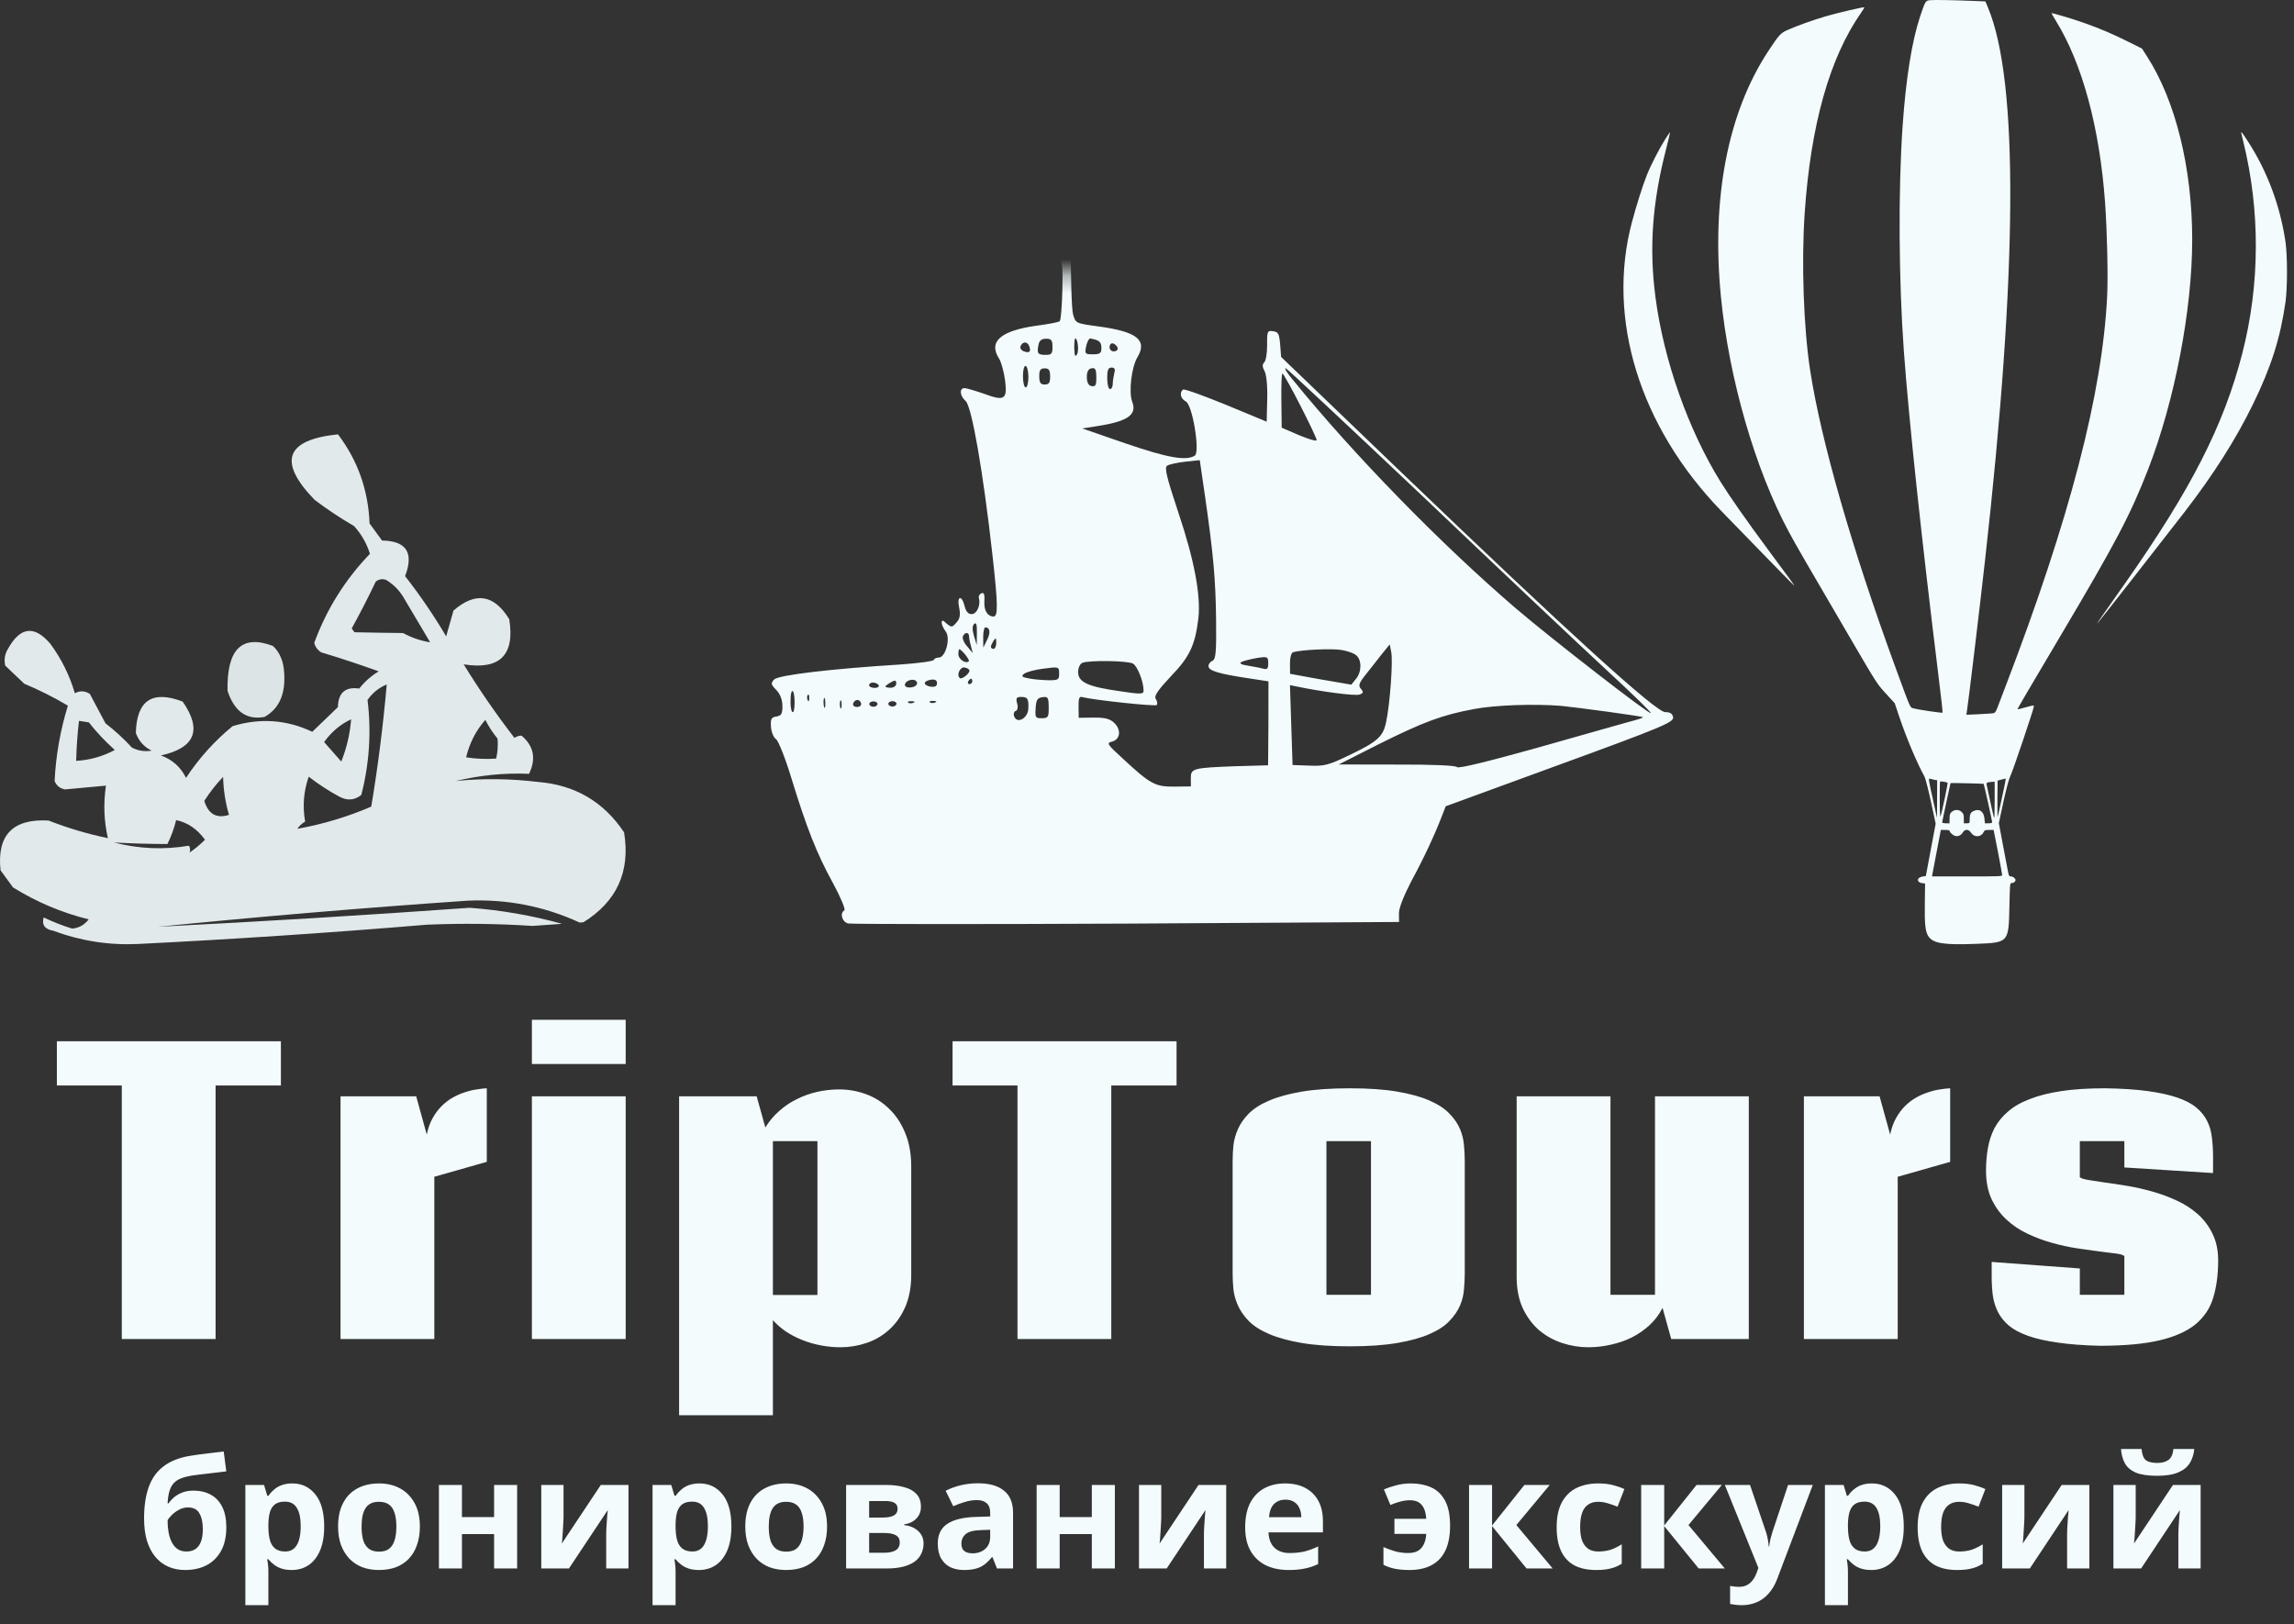 <svg width="137" height="97" viewBox="0 0 137 97" fill="none" xmlns="http://www.w3.org/2000/svg">
<rect x="0" y="0" width="137" height="97" fill="#333333" stroke="none"/>
<path d="M115.277 0.011C114.993 0.035 114.988 0.045 114.674 0.973C114.181 2.451 113.823 4.682 113.625 7.539C113.36 11.333 113.395 16.778 113.699 20.954C114.007 25.154 114.759 32.181 115.74 40.141C115.904 41.46 116.028 42.551 116.013 42.566C115.984 42.596 114.53 42.383 114.281 42.308C114.057 42.244 114.142 42.432 113.166 39.774C110.593 32.737 108.756 26.339 108.104 22.119C107.716 19.605 107.576 15.712 107.776 12.751C108.134 7.464 109.269 3.428 111.165 0.735C111.27 0.581 111.35 0.447 111.339 0.437C111.305 0.402 109.757 0.764 109.04 0.973C108.318 1.181 107.278 1.553 106.721 1.806C106.343 1.975 106.233 2.094 105.601 3.056C103.177 6.745 102.196 11.863 102.778 17.755C103.261 22.625 104.819 28.026 106.825 31.755C107.214 32.484 107.915 33.699 110.653 38.376C112.071 40.801 112.106 40.86 112.629 41.426L113.157 42.006L113.43 42.819C113.838 44.039 114.49 45.586 114.939 46.395C114.988 46.489 115.162 47.158 115.317 47.883L115.6 49.197L115.307 50.759L115.013 52.321L114.824 52.351C114.45 52.41 114.446 52.708 114.819 52.752L114.968 52.767L114.953 53.908C114.933 55.182 114.978 55.644 115.167 55.922C115.446 56.348 116.088 56.447 118.009 56.373C119.971 56.298 119.96 56.308 120.005 54.092C120.035 52.748 120.035 52.743 120.14 52.743C120.259 52.743 120.368 52.658 120.368 52.564C120.368 52.465 120.219 52.346 120.095 52.346C119.996 52.346 119.971 52.311 119.925 52.083C119.9 51.944 119.762 51.225 119.622 50.491L119.373 49.162L119.647 47.887C119.846 46.995 119.971 46.524 120.08 46.3C120.23 45.993 121.463 42.333 121.463 42.199C121.463 42.11 121.469 42.11 120.946 42.254C120.702 42.323 120.493 42.373 120.488 42.363C120.468 42.348 121.14 41.207 123.032 38.014C126.357 32.414 127.238 30.733 128.283 28.045C129.881 23.929 130.921 18.494 130.921 14.308C130.916 10.018 129.93 6.016 128.218 3.363L127.924 2.902L127.098 2.49C126.172 2.029 125.475 1.732 124.549 1.399C123.912 1.166 122.554 0.76 122.524 0.789C122.514 0.799 122.623 0.993 122.763 1.216C124.355 3.775 125.396 7.623 125.719 12.126C125.839 13.837 125.899 16.421 125.844 17.616C125.575 23.443 123.609 30.996 119.747 41.063C119.538 41.609 119.323 42.169 119.269 42.313C119.199 42.492 119.139 42.576 119.06 42.596C118.995 42.611 118.607 42.636 118.189 42.656L117.432 42.69L117.457 42.546C117.526 42.16 118.224 36.377 118.547 33.476C120.498 16.148 120.558 4.836 118.726 0.457L118.571 0.085L117.84 0.055C116.636 0.006 115.531 -0.014 115.277 0.011ZM115.51 46.573L115.69 46.603L115.685 47.729L115.68 48.85L115.466 47.883C115.177 46.598 115.157 46.469 115.257 46.509C115.301 46.524 115.416 46.553 115.51 46.573ZM119.687 47.049C119.622 47.357 119.507 47.868 119.443 48.18C119.373 48.492 119.313 48.77 119.298 48.8C119.288 48.825 119.284 48.349 119.288 47.734L119.298 46.623L119.522 46.563C119.647 46.529 119.762 46.504 119.776 46.499C119.796 46.494 119.756 46.747 119.687 47.049ZM116.312 46.752C116.342 46.782 115.953 48.611 115.894 48.75C115.864 48.815 115.844 48.473 115.844 47.778C115.839 47.188 115.849 46.697 115.864 46.682C115.894 46.653 116.277 46.712 116.312 46.752ZM119.124 47.793C119.124 48.398 119.11 48.879 119.095 48.859C119.07 48.84 118.895 48.051 118.646 46.881C118.617 46.742 118.667 46.717 118.99 46.697L119.124 46.692V47.793ZM118.467 46.816C118.492 46.841 118.97 49.018 118.975 49.108C118.975 49.152 118.901 49.172 118.756 49.172H118.542L118.512 48.884C118.467 48.443 118.189 48.269 117.835 48.453C117.681 48.532 117.631 48.646 117.631 48.959C117.631 49.167 117.626 49.172 117.457 49.172H117.282V48.899C117.282 48.671 117.263 48.602 117.158 48.502C116.999 48.339 116.74 48.339 116.561 48.488C116.452 48.587 116.431 48.641 116.431 48.884L116.427 49.172H116.208C116.083 49.172 115.988 49.147 115.988 49.117C115.988 49.088 116.103 48.552 116.237 47.922C116.377 47.292 116.486 46.777 116.486 46.772C116.486 46.757 118.452 46.801 118.467 46.816ZM116.437 49.633C116.437 49.722 116.636 49.896 116.78 49.931C116.949 49.97 117.123 49.886 117.223 49.718C117.342 49.509 117.566 49.514 117.706 49.727C117.895 50.025 118.298 50.015 118.458 49.712C118.522 49.584 118.552 49.569 118.796 49.569H119.06L119.319 50.878C119.457 51.597 119.572 52.222 119.572 52.267C119.572 52.341 119.383 52.346 117.476 52.346H115.382L115.406 52.207C115.421 52.133 115.541 51.508 115.67 50.818L115.909 49.569H116.172C116.357 49.569 116.437 49.589 116.437 49.633Z" fill="#F3FBFC"/>
<path d="M99.446 8.322C99.096 8.874 98.582 9.871 98.356 10.446C98.118 11.031 97.723 12.278 97.461 13.27C95.926 19.028 97.921 25.482 102.794 30.516C105.52 33.325 107.12 34.965 107.139 34.965C107.174 34.965 107.055 34.802 105.609 32.855C104.33 31.13 103.273 29.619 102.74 28.756C100.819 25.654 99.357 21.502 98.868 17.763C98.478 14.804 98.676 12.091 99.511 8.864C99.644 8.342 99.747 7.905 99.738 7.896C99.728 7.886 99.6 8.078 99.446 8.322Z" fill="#F3FBFC"/>
<path d="M133.843 7.92C133.843 7.935 133.897 8.167 133.966 8.435C134.989 12.58 134.974 16.987 133.912 21.106C132.805 25.408 130.853 29.234 126.877 34.888C125.241 37.216 125.236 37.221 125.266 37.221C125.286 37.221 129.159 32.273 130.463 30.582C132.207 28.32 133.532 26.23 134.549 24.145C135.642 21.909 136.19 20.172 136.496 18.012C136.61 17.163 136.61 15.306 136.496 14.478C136.185 12.327 135.419 10.257 134.267 8.475C133.922 7.94 133.843 7.839 133.843 7.92Z" fill="#F3FBFC"/>
<path d="M16.775 62.189V64.832H12.875V79.976H7.274V64.832H3.396V62.189H16.775ZM20.337 79.976V65.479H24.856L25.487 67.765C25.562 67.394 25.679 67.066 25.837 66.784C25.995 66.501 26.175 66.26 26.378 66.059C26.588 65.851 26.814 65.68 27.054 65.546C27.294 65.412 27.535 65.308 27.775 65.234C28.016 65.152 28.249 65.096 28.474 65.067C28.7 65.029 28.899 65.007 29.072 65V69.393L25.938 70.285V79.976H20.337ZM37.367 79.976H31.765V65.479H37.367V79.976ZM37.367 60.907V63.55H31.765V60.907H37.367ZM40.557 84.527V65.479H45.189L45.707 67.341C45.933 66.97 46.207 66.643 46.53 66.36C46.853 66.07 47.206 65.832 47.59 65.647C47.973 65.453 48.379 65.308 48.807 65.212C49.243 65.115 49.678 65.067 50.114 65.067C50.655 65.067 51.185 65.159 51.703 65.345C52.222 65.531 52.68 65.817 53.078 66.204C53.484 66.583 53.807 67.063 54.048 67.643C54.296 68.222 54.42 68.903 54.42 69.683V76.129C54.42 76.873 54.3 77.519 54.059 78.069C53.819 78.612 53.499 79.062 53.101 79.419C52.71 79.775 52.259 80.04 51.748 80.211C51.245 80.381 50.727 80.467 50.193 80.467C49.802 80.467 49.415 80.43 49.032 80.356C48.657 80.288 48.292 80.184 47.939 80.043C47.593 79.909 47.267 79.742 46.958 79.542C46.658 79.341 46.391 79.11 46.158 78.85V84.527H40.557ZM46.158 77.345H48.818V68.156H46.158V77.345ZM70.266 62.189V64.832H66.367V79.976H60.765V64.832H56.888V62.189H70.266ZM79.216 77.333H81.876V68.156H79.216V77.333ZM80.613 80.411C79.486 80.411 78.528 80.344 77.739 80.211C76.958 80.077 76.307 79.898 75.79 79.675C75.271 79.453 74.865 79.192 74.572 78.895C74.286 78.597 74.072 78.289 73.93 77.969C73.787 77.649 73.697 77.326 73.659 76.999C73.629 76.664 73.614 76.348 73.614 76.051V69.36C73.614 69.063 73.629 68.75 73.659 68.423C73.697 68.089 73.787 67.762 73.93 67.442C74.072 67.115 74.286 66.806 74.572 66.516C74.865 66.219 75.271 65.959 75.79 65.736C76.307 65.513 76.958 65.334 77.739 65.2C78.528 65.067 79.486 65 80.613 65C81.733 65 82.68 65.067 83.454 65.2C84.235 65.334 84.877 65.513 85.38 65.736C85.891 65.959 86.286 66.219 86.564 66.516C86.85 66.806 87.06 67.115 87.196 67.442C87.331 67.762 87.409 68.089 87.432 68.423C87.462 68.75 87.477 69.063 87.477 69.36V76.051C87.477 76.348 87.462 76.664 87.432 76.999C87.409 77.326 87.331 77.649 87.196 77.969C87.06 78.289 86.85 78.597 86.564 78.895C86.286 79.192 85.891 79.453 85.38 79.675C84.877 79.898 84.235 80.077 83.454 80.211C82.68 80.344 81.733 80.411 80.613 80.411ZM104.44 65.479V79.976H99.807L99.289 78.114C99.094 78.501 98.838 78.843 98.522 79.14C98.207 79.43 97.854 79.675 97.464 79.876C97.073 80.069 96.656 80.214 96.213 80.311C95.769 80.415 95.318 80.467 94.86 80.467C94.326 80.467 93.8 80.381 93.282 80.211C92.771 80.04 92.312 79.783 91.907 79.441C91.508 79.092 91.185 78.653 90.937 78.125C90.697 77.597 90.576 76.98 90.576 76.274V65.479H96.179V77.333H98.838V65.479H104.44ZM107.731 79.976V65.479H112.25L112.882 67.765C112.957 67.394 113.074 67.066 113.231 66.784C113.389 66.501 113.569 66.26 113.772 66.059C113.982 65.851 114.208 65.68 114.449 65.546C114.689 65.412 114.93 65.308 115.17 65.234C115.41 65.152 115.643 65.096 115.868 65.067C116.094 65.029 116.293 65.007 116.466 65V69.393L113.333 70.285V79.976H107.731ZM126.869 75.025C126.809 74.958 126.643 74.906 126.373 74.869C126.102 74.832 125.768 74.791 125.37 74.746C124.971 74.694 124.528 74.631 124.04 74.557C123.552 74.482 123.055 74.374 122.552 74.233C122.049 74.092 121.56 73.91 121.087 73.687C120.613 73.464 120.193 73.181 119.825 72.839C119.457 72.497 119.16 72.088 118.934 71.613C118.717 71.137 118.607 70.572 118.607 69.918C118.607 69.442 118.645 68.992 118.72 68.568C118.795 68.137 118.927 67.739 119.114 67.375C119.31 67.011 119.577 66.684 119.915 66.394C120.253 66.096 120.685 65.847 121.211 65.647C121.737 65.438 122.368 65.278 123.105 65.167C123.841 65.055 124.709 65 125.708 65C126.707 65.014 127.56 65.07 128.267 65.167C128.973 65.263 129.562 65.394 130.036 65.557C130.517 65.721 130.897 65.921 131.174 66.159C131.46 66.397 131.674 66.665 131.817 66.962C131.967 67.26 132.061 67.591 132.098 67.955C132.144 68.312 132.166 68.695 132.166 69.103V70.062L126.869 69.728V68.156H124.209V70.308C124.276 70.375 124.446 70.43 124.716 70.475C124.994 70.52 125.332 70.572 125.731 70.631C126.128 70.683 126.572 70.75 127.06 70.832C127.549 70.914 128.041 71.025 128.537 71.166C129.041 71.308 129.525 71.486 129.991 71.702C130.464 71.917 130.885 72.189 131.254 72.516C131.621 72.843 131.915 73.233 132.132 73.687C132.358 74.14 132.471 74.672 132.471 75.281C132.471 76.122 132.373 76.861 132.178 77.501C131.99 78.132 131.637 78.664 131.118 79.096C130.6 79.519 129.882 79.839 128.965 80.055C128.048 80.27 126.865 80.378 125.415 80.378C124.438 80.356 123.596 80.292 122.89 80.188C122.191 80.091 121.602 79.958 121.121 79.787C120.64 79.615 120.257 79.412 119.971 79.173C119.685 78.928 119.468 78.657 119.318 78.359C119.168 78.062 119.066 77.735 119.013 77.378C118.968 77.021 118.945 76.642 118.945 76.241V75.371L124.209 75.761V77.333H126.869V75.025ZM8.604 90.692C8.604 89.955 8.697 89.331 8.881 88.82C9.066 88.302 9.358 87.891 9.758 87.586C10.159 87.276 10.682 87.066 11.328 86.956C11.654 86.901 11.984 86.855 12.316 86.819C12.655 86.776 13.002 86.734 13.359 86.691L13.516 87.879C13.363 87.897 13.193 87.918 13.008 87.942C12.824 87.961 12.636 87.982 12.445 88.007C12.261 88.025 12.082 88.046 11.91 88.07C11.737 88.095 11.581 88.116 11.439 88.134C11.211 88.171 11.011 88.223 10.839 88.29C10.666 88.351 10.522 88.439 10.405 88.555C10.288 88.67 10.195 88.829 10.128 89.03C10.066 89.225 10.026 89.477 10.008 89.788H10.072C10.146 89.672 10.248 89.556 10.377 89.441C10.512 89.325 10.679 89.228 10.876 89.148C11.073 89.069 11.297 89.03 11.55 89.03C11.95 89.03 12.298 89.112 12.593 89.276C12.889 89.441 13.116 89.684 13.276 90.007C13.436 90.33 13.516 90.732 13.516 91.213C13.516 91.779 13.412 92.251 13.202 92.629C12.993 93.007 12.704 93.293 12.335 93.488C11.965 93.677 11.537 93.771 11.051 93.771C10.682 93.771 10.346 93.704 10.045 93.57C9.743 93.436 9.485 93.238 9.269 92.976C9.054 92.714 8.887 92.391 8.771 92.008C8.66 91.624 8.604 91.186 8.604 90.692ZM11.134 92.666C11.331 92.666 11.501 92.623 11.642 92.538C11.79 92.452 11.904 92.312 11.984 92.117C12.07 91.922 12.113 91.661 12.113 91.332C12.113 90.936 12.045 90.622 11.91 90.391C11.78 90.153 11.553 90.034 11.226 90.034C11.03 90.034 10.845 90.083 10.673 90.181C10.506 90.272 10.365 90.379 10.248 90.5C10.131 90.616 10.051 90.717 10.008 90.802C10.008 91.039 10.026 91.271 10.063 91.496C10.1 91.716 10.162 91.913 10.248 92.09C10.334 92.267 10.448 92.407 10.589 92.51C10.737 92.614 10.919 92.666 11.134 92.666ZM17.459 88.6C18.026 88.6 18.484 88.82 18.835 89.258C19.186 89.69 19.361 90.33 19.361 91.177C19.361 91.743 19.278 92.221 19.112 92.611C18.946 92.994 18.718 93.284 18.429 93.479C18.14 93.674 17.804 93.771 17.423 93.771C17.183 93.771 16.973 93.74 16.795 93.68C16.622 93.619 16.475 93.54 16.352 93.442C16.228 93.345 16.121 93.241 16.028 93.132H15.954C15.979 93.247 15.998 93.369 16.01 93.497C16.022 93.619 16.028 93.74 16.028 93.862V95.872H14.653V88.692H15.77L15.964 89.34H16.028C16.121 89.206 16.232 89.084 16.361 88.975C16.49 88.859 16.644 88.768 16.822 88.701C17.007 88.634 17.219 88.6 17.459 88.6ZM17.016 89.687C16.776 89.687 16.585 89.736 16.444 89.834C16.302 89.931 16.198 90.08 16.13 90.281C16.068 90.476 16.035 90.723 16.028 91.021V91.167C16.028 91.49 16.059 91.764 16.121 91.99C16.182 92.209 16.287 92.376 16.435 92.492C16.582 92.608 16.782 92.666 17.035 92.666C17.244 92.666 17.416 92.608 17.552 92.492C17.687 92.376 17.789 92.206 17.857 91.98C17.924 91.755 17.958 91.481 17.958 91.158C17.958 90.671 17.881 90.306 17.727 90.062C17.579 89.812 17.343 89.687 17.016 89.687ZM25.075 91.177C25.075 91.591 25.017 91.959 24.9 92.282C24.789 92.605 24.626 92.879 24.41 93.104C24.201 93.323 23.946 93.491 23.644 93.606C23.342 93.716 23.001 93.771 22.619 93.771C22.268 93.771 21.942 93.716 21.64 93.606C21.345 93.491 21.09 93.323 20.874 93.104C20.659 92.879 20.489 92.605 20.366 92.282C20.249 91.959 20.191 91.591 20.191 91.177C20.191 90.622 20.289 90.156 20.486 89.779C20.683 89.395 20.966 89.103 21.336 88.902C21.705 88.701 22.142 88.6 22.647 88.6C23.121 88.6 23.539 88.701 23.902 88.902C24.266 89.103 24.552 89.395 24.761 89.779C24.971 90.156 25.075 90.622 25.075 91.177ZM21.594 91.177C21.594 91.505 21.628 91.782 21.696 92.008C21.77 92.227 21.884 92.394 22.037 92.51C22.191 92.62 22.391 92.675 22.638 92.675C22.884 92.675 23.081 92.62 23.229 92.51C23.382 92.394 23.493 92.227 23.561 92.008C23.635 91.782 23.672 91.505 23.672 91.177C23.672 90.848 23.635 90.573 23.561 90.354C23.493 90.135 23.382 89.971 23.229 89.861C23.075 89.751 22.875 89.697 22.628 89.697C22.265 89.697 22 89.821 21.834 90.071C21.674 90.315 21.594 90.683 21.594 91.177ZM27.588 88.692V90.61H29.508V88.692H30.884V93.68H29.508V91.624H27.588V93.68H26.212V88.692H27.588ZM33.655 90.665C33.655 90.768 33.649 90.896 33.636 91.049C33.63 91.201 33.621 91.356 33.609 91.514C33.603 91.673 33.593 91.813 33.581 91.935C33.569 92.056 33.56 92.142 33.553 92.191L35.88 88.692H37.533V93.68H36.203V91.688C36.203 91.524 36.209 91.344 36.222 91.149C36.234 90.948 36.246 90.762 36.259 90.592C36.277 90.415 36.289 90.281 36.296 90.19L33.978 93.68H32.325V88.692H33.655V90.665ZM41.778 88.6C42.344 88.6 42.802 88.82 43.153 89.258C43.504 89.69 43.68 90.33 43.68 91.177C43.68 91.743 43.596 92.221 43.43 92.611C43.264 92.994 43.036 93.284 42.747 93.479C42.458 93.674 42.122 93.771 41.741 93.771C41.501 93.771 41.291 93.74 41.113 93.68C40.94 93.619 40.793 93.54 40.67 93.442C40.547 93.345 40.439 93.241 40.346 93.132H40.273C40.297 93.247 40.316 93.369 40.328 93.497C40.34 93.619 40.346 93.74 40.346 93.862V95.872H38.971V88.692H40.088L40.282 89.34H40.346C40.439 89.206 40.55 89.084 40.679 88.975C40.808 88.859 40.962 88.768 41.141 88.701C41.325 88.634 41.538 88.6 41.778 88.6ZM41.334 89.687C41.094 89.687 40.904 89.736 40.762 89.834C40.62 89.931 40.516 90.08 40.448 90.281C40.386 90.476 40.353 90.723 40.346 91.021V91.167C40.346 91.49 40.377 91.764 40.439 91.99C40.5 92.209 40.605 92.376 40.753 92.492C40.9 92.608 41.1 92.666 41.353 92.666C41.562 92.666 41.734 92.608 41.87 92.492C42.005 92.376 42.107 92.206 42.175 91.98C42.242 91.755 42.276 91.481 42.276 91.158C42.276 90.671 42.199 90.306 42.045 90.062C41.898 89.812 41.661 89.687 41.334 89.687ZM49.393 91.177C49.393 91.591 49.335 91.959 49.218 92.282C49.107 92.605 48.944 92.879 48.728 93.104C48.519 93.323 48.264 93.491 47.962 93.606C47.66 93.716 47.319 93.771 46.937 93.771C46.586 93.771 46.26 93.716 45.958 93.606C45.663 93.491 45.407 93.323 45.192 93.104C44.977 92.879 44.807 92.605 44.684 92.282C44.567 91.959 44.509 91.591 44.509 91.177C44.509 90.622 44.607 90.156 44.804 89.779C45.001 89.395 45.284 89.103 45.654 88.902C46.023 88.701 46.46 88.6 46.965 88.6C47.439 88.6 47.857 88.701 48.221 88.902C48.584 89.103 48.87 89.395 49.079 89.779C49.288 90.156 49.393 90.622 49.393 91.177ZM45.912 91.177C45.912 91.505 45.946 91.782 46.014 92.008C46.088 92.227 46.202 92.394 46.355 92.51C46.509 92.62 46.709 92.675 46.956 92.675C47.202 92.675 47.399 92.62 47.547 92.51C47.7 92.394 47.811 92.227 47.879 92.008C47.953 91.782 47.99 91.505 47.99 91.177C47.99 90.848 47.953 90.573 47.879 90.354C47.811 90.135 47.7 89.971 47.547 89.861C47.393 89.751 47.193 89.697 46.946 89.697C46.583 89.697 46.319 89.821 46.152 90.071C45.992 90.315 45.912 90.683 45.912 91.177ZM54.999 89.998C54.999 90.266 54.913 90.494 54.74 90.683C54.574 90.872 54.325 90.994 53.992 91.049V91.085C54.343 91.128 54.623 91.246 54.833 91.441C55.048 91.636 55.156 91.886 55.156 92.191C55.156 92.404 55.113 92.602 55.027 92.784C54.947 92.967 54.817 93.125 54.639 93.259C54.46 93.393 54.23 93.497 53.946 93.57C53.669 93.643 53.331 93.68 52.931 93.68H50.53V88.692H52.931C53.325 88.692 53.675 88.734 53.983 88.82C54.297 88.899 54.543 89.033 54.722 89.222C54.907 89.41 54.999 89.669 54.999 89.998ZM53.734 92.117C53.734 91.922 53.657 91.782 53.503 91.697C53.349 91.606 53.118 91.56 52.811 91.56H51.906V92.739H52.838C53.097 92.739 53.309 92.693 53.475 92.602C53.648 92.504 53.734 92.343 53.734 92.117ZM53.605 90.108C53.605 89.949 53.543 89.834 53.42 89.76C53.297 89.687 53.115 89.651 52.875 89.651H51.906V90.638H52.718C53.008 90.638 53.226 90.598 53.374 90.519C53.528 90.433 53.605 90.296 53.605 90.108ZM58.405 88.591C59.082 88.591 59.599 88.737 59.956 89.03C60.319 89.316 60.501 89.757 60.501 90.354V93.68H59.541L59.273 93.004H59.236C59.094 93.18 58.947 93.326 58.793 93.442C58.645 93.558 58.473 93.64 58.276 93.689C58.085 93.743 57.848 93.771 57.565 93.771C57.269 93.771 57.002 93.716 56.762 93.606C56.528 93.491 56.343 93.317 56.208 93.086C56.072 92.848 56.005 92.55 56.005 92.191C56.005 91.661 56.192 91.271 56.568 91.021C56.943 90.765 57.506 90.625 58.257 90.601L59.135 90.573V90.354C59.135 90.092 59.064 89.9 58.922 89.779C58.787 89.657 58.596 89.596 58.35 89.596C58.103 89.596 57.863 89.633 57.63 89.706C57.396 89.773 57.162 89.858 56.928 89.961L56.475 89.039C56.746 88.899 57.045 88.789 57.371 88.71C57.703 88.631 58.048 88.591 58.405 88.591ZM58.599 91.387C58.156 91.399 57.848 91.478 57.676 91.624C57.503 91.77 57.417 91.962 57.417 92.2C57.417 92.407 57.479 92.556 57.602 92.647C57.725 92.733 57.885 92.775 58.082 92.775C58.377 92.775 58.627 92.69 58.83 92.519C59.033 92.343 59.135 92.096 59.135 91.779V91.368L58.599 91.387ZM63.285 88.692V90.61H65.205V88.692H66.581V93.68H65.205V91.624H63.285V93.68H61.909V88.692H63.285ZM69.352 90.665C69.352 90.768 69.346 90.896 69.334 91.049C69.327 91.201 69.318 91.356 69.306 91.514C69.3 91.673 69.29 91.813 69.278 91.935C69.266 92.056 69.257 92.142 69.251 92.191L71.577 88.692H73.23V93.68H71.9V91.688C71.9 91.524 71.906 91.344 71.919 91.149C71.931 90.948 71.943 90.762 71.956 90.592C71.974 90.415 71.986 90.281 71.993 90.19L69.675 93.68H68.022V88.692H69.352V90.665ZM76.745 88.6C77.213 88.6 77.613 88.689 77.946 88.865C78.284 89.042 78.546 89.298 78.73 89.633C78.915 89.968 79.007 90.379 79.007 90.866V91.524H75.757C75.77 91.907 75.883 92.209 76.099 92.428C76.32 92.647 76.625 92.757 77.013 92.757C77.339 92.757 77.635 92.727 77.899 92.666C78.164 92.599 78.438 92.498 78.721 92.364V93.415C78.475 93.537 78.213 93.625 77.936 93.68C77.665 93.74 77.336 93.771 76.948 93.771C76.444 93.771 75.997 93.68 75.61 93.497C75.222 93.308 74.917 93.025 74.695 92.647C74.474 92.27 74.363 91.795 74.363 91.222C74.363 90.638 74.462 90.153 74.659 89.77C74.862 89.38 75.142 89.088 75.499 88.893C75.856 88.698 76.271 88.6 76.745 88.6ZM76.754 89.569C76.49 89.569 76.268 89.654 76.09 89.824C75.917 89.995 75.816 90.26 75.785 90.619H77.715C77.715 90.418 77.678 90.239 77.604 90.08C77.536 89.922 77.432 89.797 77.29 89.706C77.148 89.614 76.97 89.569 76.754 89.569ZM84.172 93.771C83.852 93.771 83.565 93.747 83.313 93.698C83.067 93.649 82.836 93.57 82.621 93.46V92.401C82.842 92.498 83.076 92.583 83.322 92.656C83.575 92.723 83.833 92.757 84.098 92.757C84.307 92.757 84.489 92.72 84.643 92.647C84.796 92.568 84.92 92.443 85.012 92.273C85.104 92.102 85.16 91.883 85.178 91.615H83.276V90.711H85.178C85.153 90.339 85.061 90.062 84.901 89.879C84.747 89.697 84.516 89.605 84.209 89.605C83.993 89.605 83.784 89.636 83.581 89.697C83.384 89.751 83.202 89.815 83.036 89.888L82.648 88.957C82.845 88.871 83.082 88.792 83.359 88.719C83.642 88.64 83.944 88.6 84.264 88.6C84.707 88.6 85.104 88.676 85.455 88.829C85.806 88.981 86.083 89.24 86.286 89.605C86.495 89.971 86.6 90.479 86.6 91.131C86.6 91.728 86.505 92.224 86.314 92.62C86.123 93.01 85.846 93.299 85.483 93.488C85.126 93.677 84.689 93.771 84.172 93.771ZM91.038 88.692H92.552L90.558 91.085L92.728 93.68H91.167L89.108 91.149V93.68H87.733V88.692H89.108V91.112L91.038 88.692ZM95.319 93.771C94.821 93.771 94.396 93.683 94.045 93.506C93.694 93.323 93.426 93.043 93.242 92.666C93.057 92.288 92.965 91.804 92.965 91.213C92.965 90.604 93.069 90.108 93.279 89.724C93.488 89.34 93.777 89.057 94.147 88.874C94.522 88.692 94.953 88.6 95.439 88.6C95.784 88.6 96.082 88.634 96.335 88.701C96.593 88.768 96.818 88.847 97.009 88.938L96.603 89.989C96.387 89.904 96.184 89.834 95.993 89.779C95.808 89.724 95.624 89.697 95.439 89.697C95.199 89.697 94.999 89.754 94.839 89.87C94.679 89.98 94.559 90.147 94.479 90.373C94.405 90.592 94.368 90.869 94.368 91.204C94.368 91.533 94.408 91.807 94.488 92.026C94.574 92.239 94.698 92.401 94.858 92.51C95.018 92.614 95.212 92.666 95.439 92.666C95.728 92.666 95.984 92.629 96.206 92.556C96.427 92.477 96.643 92.37 96.852 92.236V93.396C96.643 93.53 96.421 93.625 96.187 93.68C95.959 93.74 95.67 93.771 95.319 93.771ZM101.318 88.692H102.832L100.837 91.085L103.007 93.68H101.447L99.388 91.149V93.68H98.012V88.692H99.388V91.112L101.318 88.692ZM103.009 88.692H104.514L105.465 91.496C105.496 91.588 105.52 91.679 105.539 91.77C105.563 91.862 105.582 91.956 105.594 92.053C105.613 92.151 105.625 92.254 105.631 92.364H105.659C105.677 92.206 105.702 92.056 105.733 91.916C105.77 91.77 105.81 91.63 105.853 91.496L106.785 88.692H108.262L106.13 94.319C106 94.66 105.831 94.946 105.622 95.178C105.419 95.409 105.182 95.583 104.911 95.698C104.64 95.814 104.345 95.872 104.024 95.872C103.871 95.872 103.735 95.863 103.618 95.845C103.507 95.832 103.409 95.817 103.323 95.799V94.721C103.39 94.733 103.47 94.745 103.563 94.758C103.661 94.77 103.763 94.776 103.867 94.776C104.058 94.776 104.221 94.736 104.357 94.657C104.498 94.578 104.615 94.468 104.708 94.328C104.8 94.194 104.874 94.048 104.929 93.89L105.012 93.643L103.009 88.692ZM111.793 88.6C112.359 88.6 112.817 88.82 113.168 89.258C113.519 89.69 113.695 90.33 113.695 91.177C113.695 91.743 113.611 92.221 113.445 92.611C113.279 92.994 113.051 93.284 112.762 93.479C112.473 93.674 112.137 93.771 111.756 93.771C111.516 93.771 111.306 93.74 111.128 93.68C110.955 93.619 110.808 93.54 110.685 93.442C110.561 93.345 110.454 93.241 110.361 93.132H110.288C110.312 93.247 110.331 93.369 110.343 93.497C110.355 93.619 110.361 93.74 110.361 93.862V95.872H108.986V88.692H110.103L110.297 89.34H110.361C110.454 89.206 110.565 89.084 110.694 88.975C110.823 88.859 110.977 88.768 111.155 88.701C111.34 88.634 111.553 88.6 111.793 88.6ZM111.349 89.687C111.109 89.687 110.918 89.736 110.777 89.834C110.635 89.931 110.531 90.08 110.463 90.281C110.401 90.476 110.368 90.723 110.361 91.021V91.167C110.361 91.49 110.392 91.764 110.454 91.99C110.515 92.209 110.62 92.376 110.768 92.492C110.915 92.608 111.115 92.666 111.368 92.666C111.577 92.666 111.749 92.608 111.885 92.492C112.02 92.376 112.122 92.206 112.19 91.98C112.257 91.755 112.291 91.481 112.291 91.158C112.291 90.671 112.214 90.306 112.06 90.062C111.913 89.812 111.676 89.687 111.349 89.687ZM116.878 93.771C116.379 93.771 115.954 93.683 115.604 93.506C115.253 93.323 114.985 93.043 114.8 92.666C114.616 92.288 114.523 91.804 114.523 91.213C114.523 90.604 114.628 90.108 114.837 89.724C115.046 89.34 115.336 89.057 115.705 88.874C116.081 88.692 116.511 88.6 116.998 88.6C117.342 88.6 117.641 88.634 117.893 88.701C118.152 88.768 118.377 88.847 118.567 88.938L118.161 89.989C117.946 89.904 117.743 89.834 117.552 89.779C117.367 89.724 117.182 89.697 116.998 89.697C116.758 89.697 116.558 89.754 116.398 89.87C116.238 89.98 116.118 90.147 116.037 90.373C115.964 90.592 115.927 90.869 115.927 91.204C115.927 91.533 115.967 91.807 116.047 92.026C116.133 92.239 116.256 92.401 116.416 92.51C116.576 92.614 116.77 92.666 116.998 92.666C117.287 92.666 117.542 92.629 117.764 92.556C117.986 92.477 118.201 92.37 118.41 92.236V93.396C118.201 93.53 117.98 93.625 117.746 93.68C117.518 93.74 117.229 93.771 116.878 93.771ZM120.9 90.665C120.9 90.768 120.894 90.896 120.882 91.049C120.876 91.201 120.866 91.356 120.854 91.514C120.848 91.673 120.839 91.813 120.826 91.935C120.814 92.056 120.805 92.142 120.799 92.191L123.125 88.692H124.778V93.68H123.449V91.688C123.449 91.524 123.455 91.344 123.467 91.149C123.479 90.948 123.492 90.762 123.504 90.592C123.522 90.415 123.535 90.281 123.541 90.19L121.223 93.68H119.571V88.692H120.9V90.665ZM131.045 86.545C131.014 86.862 130.925 87.142 130.777 87.385C130.63 87.623 130.399 87.808 130.085 87.942C129.771 88.076 129.349 88.144 128.82 88.144C128.278 88.144 127.854 88.079 127.546 87.952C127.244 87.818 127.029 87.632 126.899 87.394C126.77 87.157 126.693 86.874 126.669 86.545H127.897C127.927 86.88 128.014 87.102 128.155 87.212C128.297 87.321 128.528 87.376 128.848 87.376C129.112 87.376 129.328 87.318 129.494 87.203C129.666 87.081 129.768 86.862 129.799 86.545H131.045ZM127.546 90.665C127.546 90.768 127.54 90.896 127.527 91.049C127.521 91.201 127.512 91.356 127.5 91.514C127.493 91.673 127.484 91.813 127.472 91.935C127.46 92.056 127.45 92.142 127.444 92.191L129.771 88.692H131.424V93.68H130.094V91.688C130.094 91.524 130.1 91.344 130.113 91.149C130.125 90.948 130.137 90.762 130.15 90.592C130.168 90.415 130.18 90.281 130.186 90.19L127.869 93.68H126.216V88.692H127.546V90.665Z" fill="#F3FBFC"/>
<path opacity="0.884" fill-rule="evenodd" clip-rule="evenodd" d="M16.304 38.582C14.442 37.877 13.537 38.77 13.589 41.262C13.996 42.498 14.732 43.017 15.798 42.82C16.665 42.333 17.057 41.461 16.972 40.204C16.94 39.514 16.717 38.974 16.304 38.582Z" fill="#F3FBFC"/>
<path opacity="0.907" fill-rule="evenodd" clip-rule="evenodd" d="M18.781 29.848C16.58 27.568 17.048 26.266 20.185 25.942C21.366 27.503 21.995 29.276 22.071 31.263L22.816 32.284C24.27 32.305 24.728 33.013 24.193 34.409C25.091 35.56 25.909 36.76 26.645 38.008L27.083 36.466C28.395 35.329 29.504 35.501 30.412 36.983C30.759 39.126 29.852 40.025 27.691 39.679C28.621 41.191 29.631 42.655 30.723 44.071C30.849 43.986 30.989 43.941 31.145 43.936C31.88 44.554 32.03 45.315 31.595 46.218C30.156 46.154 28.697 46.296 27.219 46.646C28.84 46.484 30.474 46.503 32.122 46.702C34.332 46.877 36.049 47.88 37.271 49.714C37.655 52.047 36.845 53.837 34.843 55.084L34.615 55.1C32.497 54.126 30.265 53.691 27.921 53.795C21.738 54.219 15.577 54.739 9.437 55.353C15.635 55.04 21.842 54.662 28.056 54.218C29.927 54.359 31.763 54.678 33.564 55.176L31.802 55.303L31.799 55.302C29.699 55.165 27.598 55.141 25.495 55.229C19.761 55.709 14.022 56.092 8.277 56.379C6.523 56.466 4.826 56.202 3.186 55.59C2.677 55.505 2.484 55.241 2.607 54.796C3.151 55.056 3.718 55.279 4.308 55.462C4.716 55.425 5.045 55.241 5.295 54.911C3.688 54.511 2.182 53.876 0.778 53.003L0.033 51.983C-0.195 49.882 0.76 48.89 2.897 49.007C4.05 49.458 5.232 49.809 6.444 50.06C6.209 49.048 6.17 48.003 6.326 46.924C5.516 46.998 4.703 47.073 3.885 47.149C3.587 47.097 3.378 46.93 3.261 46.65C3.338 45.11 3.602 43.609 4.055 42.147C3.228 41.655 2.36 41.218 1.45 40.837L0.313 39.756C0.233 39.408 0.284 39.081 0.465 38.773C1.205 37.427 2.056 37.324 3.018 38.466C3.676 39.366 4.16 40.346 4.47 41.406C4.773 41.241 5.072 41.254 5.366 41.445L6.298 43.199C6.866 43.639 7.393 44.123 7.879 44.651C8.25 44.843 8.642 44.903 9.054 44.833C8.6 44.607 8.286 44.257 8.113 43.782C8.157 41.834 9.089 41.207 10.909 41.903C12.085 43.597 11.652 44.669 9.611 45.121C10.295 45.37 10.794 45.817 11.109 46.459C11.884 45.286 12.811 44.256 13.89 43.371C15.532 42.871 17.119 42.983 18.65 43.707C18.934 43.434 19.218 43.16 19.503 42.886C19.728 42.669 19.954 42.452 20.18 42.234C20.2 41.374 20.624 41.005 21.454 41.125C21.776 40.714 22.163 40.371 22.614 40.098C21.481 39.688 20.337 39.309 19.181 38.962C18.967 38.828 18.83 38.639 18.767 38.395C19.5 36.395 20.608 34.622 22.093 33.077C21.901 32.458 21.585 31.906 21.145 31.421C20.325 30.947 19.537 30.422 18.781 29.848ZM22.438 34.74C22.626 34.591 22.832 34.556 23.055 34.635C23.52 34.909 23.894 35.303 24.177 35.814L25.689 38.362C25.126 38.273 24.587 38.089 24.07 37.809C23.109 37.799 22.142 37.783 21.17 37.762L21.005 37.535C21.511 36.617 21.989 35.686 22.438 34.74ZM22.171 48.176C20.761 48.785 19.289 49.227 17.757 49.502C17.874 49.328 18.03 49.184 18.224 49.072C18.061 48.154 18.132 47.26 18.437 46.389C19.013 46.836 19.62 47.232 20.259 47.577C20.733 47.836 21.172 47.803 21.577 47.48C22.059 45.612 22.183 43.721 21.95 41.805C22.241 41.388 22.622 41.079 23.096 40.877C22.879 43.359 22.571 45.792 22.171 48.176ZM27.837 45.233C28.042 44.377 28.424 43.631 28.984 42.997C29.183 43.389 29.426 43.762 29.714 44.116C29.751 44.519 29.723 44.917 29.63 45.31C29.031 45.35 28.434 45.324 27.837 45.233ZM19.357 44.32C19.797 43.709 20.334 43.256 20.97 42.961C20.901 43.832 20.705 44.673 20.381 45.484C20.032 45.093 19.691 44.705 19.357 44.32ZM4.717 43.054L5.304 43.145C5.765 43.73 6.282 44.28 6.855 44.794C6.131 45.182 5.362 45.398 4.549 45.442C4.568 44.644 4.624 43.848 4.717 43.054ZM13.323 46.401C13.346 47.194 13.463 47.95 13.675 48.668C12.937 48.905 12.445 48.628 12.2 47.836C12.53 47.318 12.904 46.84 13.323 46.401ZM12.243 50.156C11.951 50.446 11.645 50.7 11.324 50.918C11.372 50.777 11.359 50.641 11.286 50.51C9.785 50.764 8.291 50.7 6.805 50.318C7.869 50.378 8.933 50.409 9.998 50.411C10.223 49.962 10.396 49.486 10.519 48.983C11.198 49.12 11.773 49.51 12.243 50.156Z" fill="#F3FBFC"/>
<mask id="mask0_342_2" style="mask-type:luminance" maskUnits="userSpaceOnUse" x="39" y="16" width="63" height="45">
<path d="M101.297 16.327H39.137V60.629H101.297V16.327Z" fill="white"/>
</mask>
<g mask="url(#mask0_342_2)">
<mask id="mask1_342_2" style="mask-type:luminance" maskUnits="userSpaceOnUse" x="44" y="5" width="58" height="53">
<path d="M44.509 6.302L100.481 5.633L101.101 57.059L45.129 57.727L44.509 6.302Z" fill="white"/>
</mask>
<g mask="url(#mask1_342_2)">
<path d="M57.589 9.135C58.992 9.793 59.106 9.824 60.518 9.807C61.329 9.798 62.287 9.867 62.645 9.975C63.003 10.067 63.459 10.142 63.637 10.124C63.977 10.088 63.977 10.104 63.945 14.154C63.94 16.388 63.997 18.461 64.082 18.766C64.234 19.31 64.251 19.31 65.535 19.488C67.891 19.797 68.546 20.303 67.926 21.34C67.576 21.922 67.399 23.419 67.617 23.995C67.919 24.779 67.339 25.172 65.525 25.451L64.635 25.59L67.242 26.491C69.735 27.345 70.84 27.541 71.356 27.213C71.677 27 71.222 24.177 70.814 23.973C70.503 23.816 70.418 23.431 70.659 23.268C70.74 23.218 71.897 23.639 73.234 24.185L75.647 25.185L75.68 23.835C75.703 23.047 75.629 22.34 75.513 22.149C75.381 21.909 75.379 21.765 75.507 21.635C75.603 21.537 75.679 21.07 75.673 20.588C75.663 19.784 75.695 19.736 76.02 19.78C76.346 19.825 76.395 19.936 76.451 20.562L76.509 21.317L83.683 28.207C93.647 37.764 98.897 42.539 99.449 42.533C99.741 42.529 99.888 42.624 99.923 42.848C99.959 43.137 99.216 43.452 93.159 45.662L86.341 48.154L86.121 48.719C85.68 49.866 85.032 51.256 84.286 52.631C83.842 53.488 83.542 54.231 83.546 54.552L83.553 55.066L67.279 55.164C58.339 55.207 50.859 55.2 50.647 55.154C50.289 55.062 50.137 54.55 50.427 54.369C50.508 54.32 50.207 53.6 49.759 52.77C48.78 50.998 48.16 49.414 47.265 46.483C46.894 45.266 46.492 44.258 46.345 44.147C46.197 44.053 46.063 43.717 46.044 43.412C46.006 42.946 46.069 42.833 46.361 42.797C46.668 42.745 46.732 42.632 46.726 42.15C46.722 41.78 46.588 41.444 46.358 41.206C46.029 40.872 46.029 40.808 46.237 40.581C46.493 40.32 49.62 39.946 53.787 39.687C54.89 39.609 55.781 39.486 55.78 39.406C55.779 39.342 55.908 39.276 56.07 39.274C56.476 39.269 56.786 38.092 56.473 37.71C56.358 37.55 56.241 37.327 56.24 37.198C56.238 37.022 56.303 37.021 56.532 37.243C56.827 37.481 56.86 37.48 57.116 37.188C57.324 36.96 57.37 36.735 57.284 36.302C57.129 35.596 57.436 35.496 57.607 36.202C57.692 36.538 57.824 36.681 58.035 36.679C58.327 36.675 58.58 36.158 58.461 35.725C58.427 35.597 58.507 35.468 58.62 35.434C58.765 35.368 58.816 35.512 58.788 35.946C58.762 36.477 58.977 36.812 59.334 36.824C59.61 36.821 59.602 36.113 59.274 33.176C58.71 28.136 58.031 24.27 57.67 23.953C57.326 23.652 57.272 23.186 57.596 23.183C57.726 23.181 58.231 23.336 58.736 23.507C59.991 23.974 60.168 23.875 60.024 22.72C59.953 22.206 59.8 21.63 59.668 21.422C59.007 20.401 59.761 19.749 61.916 19.45C62.612 19.362 63.244 19.242 63.292 19.177C63.356 19.112 63.426 18.243 63.447 17.246C63.484 14.931 63.533 14.979 60.676 14.9C59.557 14.882 58.127 14.738 57.492 14.601L56.321 14.342L56.215 13.588C56.002 12.111 55.844 8.417 55.99 8.431C56.071 8.43 56.789 8.743 57.589 9.135ZM64.898 20.556C64.759 21.136 64.776 21.168 65.295 21.162C65.701 21.157 65.781 21.092 65.777 20.77C65.773 20.417 65.642 20.306 65.105 20.216C65.04 20.217 64.961 20.362 64.898 20.556ZM64.155 20.806C64.177 21.256 64.21 21.352 64.322 21.157C64.449 20.931 64.359 20.209 64.213 20.21C64.18 20.211 64.151 20.485 64.155 20.806ZM62.011 20.639C61.92 21.122 61.986 21.201 62.489 21.195C62.797 21.192 62.861 21.111 62.856 20.709C62.851 20.307 62.785 20.228 62.461 20.231C62.185 20.235 62.056 20.349 62.011 20.639ZM60.941 20.7C60.91 20.812 61.009 20.94 61.156 20.986C61.481 21.111 61.594 20.997 61.46 20.661C61.343 20.373 61.051 20.393 60.941 20.7ZM66.264 20.748C66.265 20.877 66.38 20.988 66.51 20.987C66.77 20.984 66.832 20.79 66.635 20.616C66.455 20.425 66.261 20.491 66.264 20.748ZM61.093 22.498C61.097 22.852 61.165 23.14 61.263 23.139C61.344 23.138 61.421 22.848 61.417 22.494C61.413 22.14 61.328 21.852 61.247 21.853C61.15 21.854 61.088 22.144 61.093 22.498ZM66.124 22.599C66.128 22.952 66.197 23.241 66.294 23.239C66.375 23.238 66.454 23.109 66.453 22.948C66.451 22.804 66.496 22.514 66.542 22.304C66.62 22.046 66.57 21.95 66.376 21.953C66.181 21.955 66.118 22.116 66.124 22.599ZM64.906 22.533C64.91 22.854 65.01 23.03 65.188 23.06C65.432 23.105 65.48 22.992 65.474 22.526C65.468 22.06 65.418 21.948 65.175 21.999C64.997 22.033 64.902 22.211 64.906 22.533ZM62.066 22.486C62.071 22.856 62.137 22.968 62.396 22.965C62.656 22.962 62.719 22.848 62.715 22.479C62.711 22.109 62.644 21.997 62.385 22C62.125 22.003 62.062 22.117 62.066 22.486ZM77.191 22.659C80.847 27.164 86.022 32.471 90.531 36.339C92.646 38.146 98.493 42.689 98.59 42.591C98.622 42.542 97.456 41.415 95.996 40.066C94.535 38.718 89.644 34.099 85.13 29.797C80.6 25.512 76.842 21.988 76.777 21.989C76.695 21.99 76.878 22.293 77.191 22.659ZM76.524 23.921L76.544 25.544L77.555 25.982C78.126 26.216 78.599 26.371 78.63 26.291C78.677 26.162 76.716 22.311 76.587 22.313C76.537 22.314 76.514 23.037 76.524 23.921ZM69.708 27.812C69.53 27.91 69.65 28.439 70.374 30.616C71.334 33.466 71.716 35.567 71.57 36.919C71.378 38.512 71.062 39.223 69.924 40.394C69.124 41.255 68.9 41.58 69.032 41.755C69.115 41.882 69.133 42.043 69.085 42.108C68.989 42.205 65.366 41.815 64.682 41.646C64.454 41.569 64.407 41.666 64.413 42.212L64.421 42.871L65.314 42.86C65.995 42.852 66.288 42.929 66.55 43.183C66.977 43.596 66.903 44.159 66.418 44.293C66.062 44.378 66.111 44.442 67.079 45.33C68.704 46.838 68.998 46.995 70.134 46.981L71.123 46.97L71.117 46.487C71.11 45.893 71.24 45.859 73.786 45.764L75.732 45.709L75.751 43.201L75.753 40.694L74.583 40.515C72.795 40.247 72.175 40.062 72.172 39.789C72.171 39.66 72.283 39.514 72.412 39.464C72.606 39.382 72.649 38.947 72.626 37.003C72.597 34.592 72.465 33.099 71.951 29.537L71.651 27.483L70.792 27.574C70.322 27.628 69.837 27.73 69.708 27.812ZM58.164 37.979L58.333 38.523L58.34 37.8C58.35 37.302 58.3 37.142 58.172 37.272C58.059 37.386 58.062 37.611 58.164 37.979ZM58.717 38.069L58.724 38.679L58.946 38.227C59.168 37.79 59.131 37.469 58.839 37.473C58.774 37.473 58.713 37.747 58.717 38.069ZM57.499 38.019C57.468 38.132 57.569 38.404 57.766 38.611L58.095 39.008L57.993 38.608C57.925 38.384 57.873 38.111 57.872 37.998C57.869 37.741 57.609 37.745 57.499 38.019ZM59.178 38.626C59.179 38.706 59.244 38.754 59.341 38.752C59.422 38.752 59.502 38.59 59.499 38.381C59.496 38.092 59.463 38.076 59.336 38.27C59.256 38.4 59.177 38.562 59.178 38.626ZM81.525 40.336C81.158 40.806 81.111 40.952 81.275 41.142C81.44 41.333 81.424 41.398 81.199 41.481C80.956 41.58 78.925 41.315 77.412 40.996L77.038 40.92L77.115 43.298L77.193 45.692L78.199 45.728C79.092 45.765 79.351 45.698 80.545 45.121C82.271 44.297 82.591 44.004 82.776 43.15C83.007 42.102 83.202 39.448 83.083 38.935L82.996 38.486L82.484 39.119C82.212 39.476 81.781 40.011 81.525 40.336ZM57.236 39.083C57.239 39.372 57.681 39.672 57.858 39.493C57.938 39.428 57.427 38.775 57.281 38.777C57.265 38.777 57.234 38.922 57.236 39.083ZM77.225 38.957C77.111 38.99 77.034 39.281 77.038 39.634L77.045 40.245L78.867 40.577L80.704 40.892L80.976 40.551C81.328 40.145 81.335 39.406 80.991 39.137C80.86 39.01 80.47 38.886 80.144 38.825C79.575 38.72 77.678 38.807 77.225 38.957ZM74.133 39.54C73.988 39.622 74.135 39.701 74.541 39.76C74.899 39.82 75.306 39.896 75.452 39.942C75.68 40.004 75.744 39.923 75.74 39.617C75.736 39.216 75.703 39.2 75.039 39.304C74.666 39.373 74.262 39.474 74.133 39.54ZM64.641 39.589C64.496 39.655 64.385 39.882 64.388 40.155C64.396 40.749 64.983 41.016 66.868 41.282C68.169 41.476 68.299 41.474 68.296 41.233C68.289 40.687 67.921 39.775 67.66 39.633C67.349 39.46 65.045 39.424 64.641 39.589ZM57.318 40.496C57.433 40.608 57.899 40.232 57.897 40.056C57.896 39.975 57.765 39.896 57.602 39.866C57.342 39.821 57.105 40.306 57.318 40.496ZM61.16 40.242C60.984 40.388 61.017 40.436 61.407 40.512C61.667 40.573 62.187 40.615 62.561 40.627C63.21 40.635 63.258 40.602 63.253 40.217C63.248 39.815 63.232 39.815 62.309 39.938C61.807 39.993 61.289 40.144 61.16 40.242ZM57.823 40.699C57.776 40.78 57.809 40.86 57.89 40.859C57.988 40.858 58.068 40.777 58.067 40.697C58.066 40.6 58.032 40.536 58 40.536C57.951 40.537 57.871 40.602 57.823 40.699ZM55.229 40.811C55.23 40.891 55.393 40.986 55.588 41.015C55.848 41.044 55.961 40.979 55.959 40.802C55.957 40.625 55.842 40.562 55.583 40.598C55.389 40.632 55.227 40.714 55.229 40.811ZM54.045 40.857C54.014 40.986 54.128 41.065 54.323 41.063C54.664 41.059 54.888 40.847 54.708 40.672C54.544 40.514 54.123 40.631 54.045 40.857ZM52.878 40.999C52.879 41.048 53.025 41.078 53.204 41.076C53.382 41.074 53.527 40.96 53.525 40.831C53.523 40.622 53.458 40.607 53.2 40.755C53.022 40.853 52.878 40.967 52.878 40.999ZM51.904 40.931C51.905 41.011 52.052 41.09 52.246 41.087C52.425 41.085 52.521 41.004 52.472 40.924C52.422 40.828 52.259 40.766 52.129 40.767C51.999 40.769 51.903 40.834 51.904 40.931ZM47.211 41.967C47.215 42.321 47.283 42.577 47.364 42.528C47.476 42.462 47.482 41.578 47.382 41.338C47.282 41.131 47.204 41.437 47.211 41.967ZM48.231 41.81C48.281 41.938 48.329 41.89 48.327 41.713C48.341 41.536 48.291 41.44 48.244 41.505C48.196 41.554 48.181 41.699 48.231 41.81ZM49.209 42.201C49.26 42.361 49.291 42.264 49.288 42.007C49.285 41.734 49.251 41.621 49.203 41.718C49.172 41.831 49.175 42.056 49.209 42.201ZM61.85 42.291C61.809 42.854 61.842 42.902 62.215 42.897C62.604 42.892 62.636 42.828 62.629 42.233C62.622 41.655 62.589 41.591 62.248 41.643C61.957 41.679 61.877 41.808 61.85 42.291ZM60.744 42.014C60.812 42.255 60.765 42.432 60.652 42.466C60.555 42.499 60.508 42.66 60.575 42.804C60.759 43.252 61.387 42.891 61.413 42.328C61.438 41.733 61.372 41.621 60.966 41.626C60.707 41.629 60.659 41.694 60.744 42.014ZM50.944 42.083C50.945 42.164 51.059 42.227 51.189 42.225C51.433 42.222 51.511 42.028 51.331 41.854C51.199 41.727 50.942 41.874 50.944 42.083ZM50.184 42.269C50.234 42.381 50.265 42.3 50.263 42.075C50.26 41.85 50.226 41.771 50.179 41.868C50.148 41.98 50.15 42.173 50.184 42.269ZM55.534 41.948C55.584 41.996 55.73 42.01 55.843 41.961C55.972 41.911 55.923 41.863 55.744 41.865C55.566 41.851 55.469 41.901 55.534 41.948ZM54.236 41.964C54.286 42.011 54.432 42.026 54.545 41.976C54.674 41.926 54.625 41.879 54.447 41.881C54.268 41.867 54.171 41.916 54.236 41.964ZM53.053 42.042C53.054 42.123 53.169 42.202 53.298 42.2C53.428 42.198 53.541 42.117 53.54 42.036C53.538 41.94 53.424 41.877 53.294 41.879C53.165 41.88 53.052 41.946 53.053 42.042ZM51.917 42.056C51.918 42.136 52.033 42.215 52.163 42.214C52.292 42.212 52.405 42.13 52.404 42.05C52.403 41.953 52.289 41.891 52.159 41.892C52.029 41.894 51.916 41.959 51.917 42.056ZM88.04 42.347C86.097 42.708 84.999 43.123 82.289 44.474L79.951 45.659L83.439 45.665C85.532 45.656 86.961 45.72 87.011 45.815C87.077 45.927 88.905 45.471 91.799 44.665C94.371 43.927 96.861 43.239 97.314 43.105C97.783 42.986 98.139 42.87 98.122 42.838C98.056 42.774 94.123 42.243 93.214 42.157C91.606 42.032 89.319 42.107 88.04 42.347Z" fill="#F3FBFC"/>
</g>
</g>
</svg>

